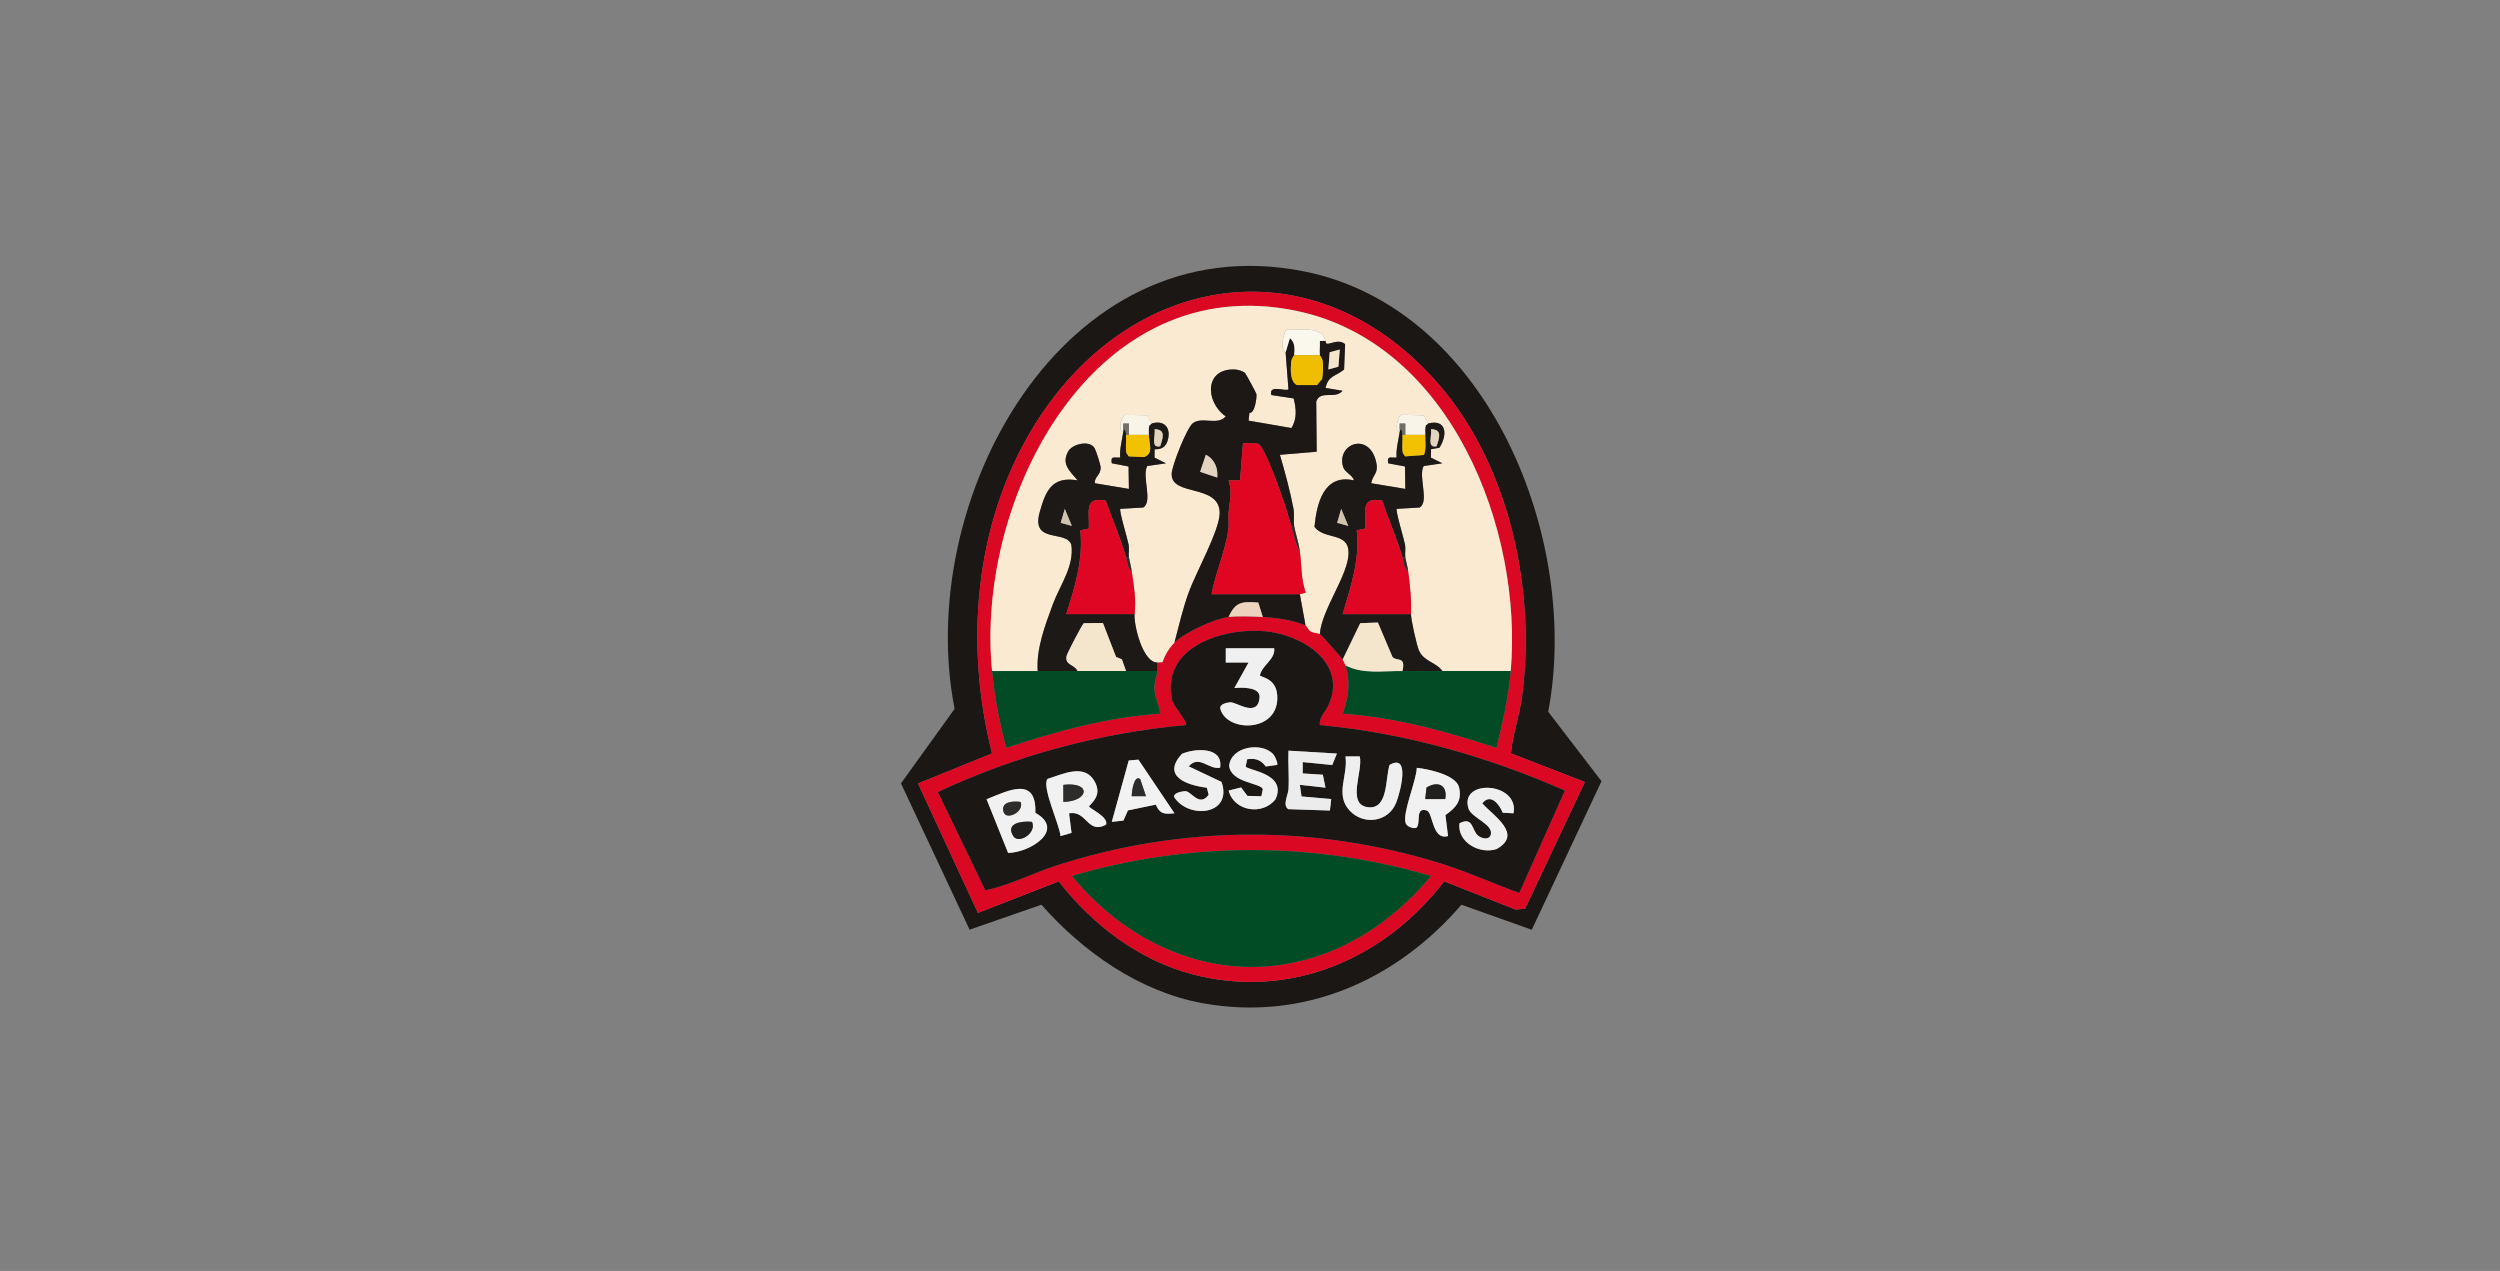 <?xml version="1.0" encoding="UTF-8"?>
<svg id="Calque_1" data-name="Calque 1" xmlns="http://www.w3.org/2000/svg" viewBox="0 0 2124.42 1080">
  <rect x="0" y="0" width="2124.42" height="1080" fill="#808080" stroke="none"/>
  <defs>
    <style>
      .cls-1 {
        fill: #f1f1f1;
      }

      .cls-2 {
        fill: #22201e;
      }

      .cls-3 {
        fill: #faf7ed;
      }

      .cls-4 {
        fill: #1d1816;
      }

      .cls-5 {
        fill: #024b25;
      }

      .cls-6 {
        fill: #ecd4bf;
      }

      .cls-7 {
        fill: #f4e6cd;
      }

      .cls-8 {
        fill: #efbe03;
      }

      .cls-9 {
        fill: #efefef;
      }

      .cls-10 {
        fill: #e00622;
      }

      .cls-11 {
        fill: #1d1917;
      }

      .cls-12 {
        fill: #014b25;
      }

      .cls-13 {
        fill: #2e2c2b;
      }

      .cls-14 {
        fill: #f0f0f0;
      }

      .cls-15 {
        fill: #f8f4e8;
      }

      .cls-16 {
        fill: #de0622;
      }

      .cls-17 {
        fill: #faead2;
      }

      .cls-18 {
        fill: #f2f2f2;
      }

      .cls-19 {
        fill: #d0c4af;
      }

      .cls-20 {
        fill: #f2c102;
      }

      .cls-21 {
        fill: #db0823;
      }

      .cls-22 {
        fill: #726e66;
      }

      .cls-23 {
        fill: #1b1715;
      }

      .cls-24 {
        fill: #e2d4be;
      }

      .cls-25 {
        fill: #ececec;
      }
    </style>
  </defs>
  <path class="cls-23" d="M823.93,789.99l-58.32-124.3,45.59-63.33c-34.8-176.17,91.02-411.85,295.91-371.95,158.16,30.81,236.19,229.04,208.51,374.39l45.29,59.06-59.25,126.21-59.78-21.27c-55.43,64.4-134.3,99.33-220.16,83.64-53.4-9.75-101.6-43.67-136.74-83.64l-61.04,21.19ZM1283.95,640.17c1.4-16.02,7.1-31.25,9.28-47.22,12.25-89.84-10.02-196.02-70.02-265.68-105.75-122.79-264.84-97.34-345.79,36.68-49.59,82.1-57.72,184.19-34.41,276.29l-62.93,25.52,50.92,110,68.68-26.81c28.64,36.93,68.7,67.52,114.8,79.3,82.66,21.11,162.44-13.7,212.7-79.3l60.78,23.98,8.02-.7,50.78-107.68-62.8-24.37Z"/>
  <path class="cls-21" d="M1283.95,640.17l62.8,24.37-50.78,107.68-8.02.7-60.78-23.98c-50.25,65.59-130.04,100.41-212.7,79.3-46.1-11.78-86.17-42.37-114.8-79.3l-68.68,26.81-50.92-110,62.93-25.52c-23.3-92.1-15.18-194.19,34.41-276.29,80.96-134.02,240.04-159.48,345.79-36.68,59.99,69.66,82.26,175.85,70.02,265.68-2.18,15.96-7.88,31.19-9.28,47.22ZM843.06,570.22c2.17,22.07,6.2,43.98,12.13,65.29,42.25-14.03,86.18-26.14,130.73-29.03-.73-6.99-4.56-13.52-4.94-20.61-.35-6.49,2.02-10.43,2.52-15.65.23-2.38-.15-4.86,0-7.25l4.43-.35c1.83-5.92,5.72-12.2,10.1-16.58,8.38-8.38,34.23-20.4,46.01-21.76,8.05-.93,20.67-.46,29.06,0,11.19.62,26.06,2.69,36.32,7.25,1.44.64,2.48,3.9,4.17,4.88,2.69,1.57,6.81,1.6,7.94,2.37,1.75,1.19,17.99,19.37,19.37,21.76.83,1.43,1.94,3.34,2.42,4.84,4.62,14.2,2.47,27.48-2.41,41.09,44.57,2.96,88.44,15.21,130.73,29.04,5.27-21.39,10.22-43.3,12.13-65.3,10.43-120.12-50.7-278.3-181.52-305.95-172.52-36.46-273.68,158.75-259.2,305.95ZM1121.53,616.15c-.71-7.02,5.02-11.35,7.73-17.67,15.45-36.06-23.42-59.41-54.94-62.11-35.58-3.05-88.36,13.75-78.22,58.76,1.04,4.63,13.84,19.05,11.62,21.02-72.86,6.56-144.74,25.89-210.73,56.92l40.3,83.51c21.02-4.38,40.41-14.69,60.92-21.29,106.71-34.3,219.95-34.75,326.9-1.31,22.48,7.03,43.85,16.86,65.92,24.84l38.76-87.03c-66.03-28.97-136.13-48.94-208.26-55.64ZM1215.98,744.33c-99.88-29.33-205.21-29.33-305.11,0,48.8,59.56,123.59,92.21,200.42,70.74,41.42-11.58,77.65-37.86,104.69-70.74Z"/>
  <path class="cls-17" d="M1283.78,570.22h-58.12c-5.5-7.72-15.72-7.9-19.95-17.56-1.84-4.21-6.82-26.32-6.69-30.8.38-12.76-.64-22.62-2.42-36.27-.66-5.09-1.88-8.72-2.42-12.09-.5-3.08.41-6.95-.22-10.56-.83-4.75-8.36-29.24-7.04-30.53l19.42-1.15c8.48-5.14-1.44-26.38,3.43-35.28l15.88-2.28-9.7-4.83.07-7.14,7.15-1.26c7.02-10.94,6.24-24.61-9.63-20.61l-3.87-6.96-18.79-.4c-2.6.57-6.61,12.74-1.55,14.62-1,7.25-3.11,14.18-2.6,21.66-4.76.52-8.41-1.93-7.09,4.93l14.25,2.72.27,19.05-29.04-4.84c1.61-7.7,6.39-8.29,4.38-17.58-5.81-26.78-34.25-16.01-28.16,3.85,1.38,4.51,7.86,6.69,9.24,11.31-25.81-5.77-31.74,19.74-33.62,39.54,8.76,11.43,28.98,3.88,28.97,22.13,0,18.68-22.85,48.08-24.42,68.91-1.13-.77-5.24-.8-7.94-2.37-1.69-.98-2.73-4.24-4.17-4.88l-4.84-26.6,4.98-1.36c-4.04-11.13-3.49-23.53-4.98-34.91-1.09-8.33-3.78-15.27-4.84-21.76-.73-4.48.38-9.67-.65-15.06-2.94-15.36-7.08-30.42-11.45-45.38l31.27-2.63-.39-42.72c3.73-10.07,16-1.4,22.39-9.07l-14.5-2.39c2.52-10.91,8.57-9.6,15.77-15.68l.87-21.5c-5.24-4.76-12.51.08-15.39-.38-1.26-.2-1.14-2.31-1.27-2.35-2.73-13.37-22.73-8.85-32.36-9.78-3.23.73-6.76,17-1.54,19.46l2.42,31.41c-2.44,2.07-17.12-4.47-14.53,4.84l18.93,2.88c2.2,8.38,3.08,17.38-1.89,25.15l-36.43-6.28.77-6.64c4.55.77,6.38-13.24,5.92-15.97-.17-1-8.95-17.16-9.67-17.88-1.45-1.47-5.97-2.81-8.11-2.94-26.43-1.56-26.08,27.33-8.31,39.83-6.68,8.13-20.39-.18-27.99,5.86-5.19,4.13-17.66,35.87-17.93,42.79-.77,19.86,40.75,8.2,40.8,33.52.03,14.44-20.47,51.1-26.42,67.63-4.73,13.15-8.48,28.77-12.01,42.41-4.38,4.38-8.28,10.65-10.1,16.58l-4.43.35c-12.65.24-20.24-32.61-19.37-41.1,1.39-13.53-.5-22.03-2.42-36.27-.68-5.04-1.86-8.66-2.42-12.09-.51-3.06.41-6.95-.22-10.56-.83-4.75-8.36-29.24-7.04-30.53l19.42-1.15c8.48-5.14-1.44-26.38,3.43-35.28l15.88-2.28-9.7-4.83.08-7.13c5.64.22,9.42-1.73,11.07-7.33,3.14-10.64-2.58-17.76-13.56-14.54l-3.87-6.96-18.79-.4c-2.6.57-6.61,12.74-1.55,14.62-1,7.25-3.11,14.18-2.6,21.66-4.76.52-8.41-1.93-7.09,4.93l14.25,2.72.27,19.05-29.04-4.84c-.19-5.65,5.07-6.79,5.06-13.25,0-2.31-3.92-14.36-5.08-16.38-3.99-6.94-17.4-4.13-21.95,1.66-7.06,11.41.67,17.4,7.43,25.55-21.73-3.74-27.17,8.86-32.22,27.06-7.59,27.35,23.06,14.67,26.93,27.79,2.53,18.43-9.83,34.26-15.92,50.93-6.52,17.84-13.94,37.08-12.7,56.23h-38.74c-14.47-147.2,86.68-342.42,259.2-305.95,130.82,27.65,191.94,185.84,181.52,305.95Z"/>
  <path class="cls-23" d="M1121.53,616.15c72.13,6.7,142.24,26.67,208.26,55.64l-38.76,87.03c-22.07-7.98-43.44-17.81-65.92-24.84-106.95-33.44-220.2-32.98-326.9,1.31-20.52,6.59-39.9,16.91-60.92,21.29l-40.3-83.51c65.99-31.03,137.87-50.36,210.73-56.92,2.22-1.98-10.58-16.39-11.62-21.02-10.13-45.01,42.65-61.81,78.22-58.76,31.51,2.7,70.38,26.06,54.94,62.11-2.71,6.32-8.44,10.66-7.73,17.67ZM1082.79,550.88h-41.17v12.1s19.36,0,19.36,0l-12.09,21.74c6.11-.67,22.22-1.14,21.44,8.04-1.5,17.56-19.72,3.68-24.83,4.04-2.96.21-9.61,1.51-8.45,5.73,5.56,20.24,50.52,20.15,48.28-11.75-1.06-15.11-14.74-15.24-14.7-16.96,1.96-8.78,13.2-13.47,12.14-22.94ZM1082.07,641.04c-9.44-10.73-36.16-6.98-37.56,9.8,1.58,14.39,27.03,14.53,28.59,19.73l-1.21,6.04-11.85-.3-5.37-7.18-10.61,2.66c4.53,17.77,29.21,21.46,39.91,7.22,10.04-22.3-24.94-24.38-25.42-27.78l1.29-6.07c7.14-1,11.55.51,15.78,6.18l9.6-1.34c1.01-1.04-1.7-7.32-3.15-8.97ZM1036.77,652.42c2.99-17.71-20.63-16.92-32.43-11.82-17.4,19.03,3.95,26.61,21.22,28.78l1.51,6c-8.08,10.89-14.87-3.38-20.01-3.09-2.08.12-11.05,1.38-9.02,5.5,12.75,18.69,49.6,14.49,39.99-13.34l-27.88-13.21c8.87-10.13,16.75,2.96,26.61,1.17ZM1136.07,640.35l-41.18-2.44c-.44,10.82.63,21.84.04,32.67-.27,4.99-5.37,13.64-.15,17.03l35.32,1.18,1.13-9.76-25.23-2.22-1.41-9.87,21.78,2.4-2.27-11.01-17.1-1.07.02-9.65,25.06,2.52,3.99-9.77ZM1155.45,642.75h-12.13c2.38,16.3-9.12,32.33,3.54,46.05,11.66,12.63,32.91,10.04,39.53-6.66,3.53-8.9,12.33-42.28-5.57-32.16-3.74,11.14-.92,38.54-18.78,35.92s-3.48-31.35-6.6-43.15ZM998.03,691.11l-30.65-45.6-8.24.72-14.37,52.13,9.86-1.05,3.87-8.69,23.6-4.88c3.72,8.14,7.13,8.2,15.92,7.36ZM1230.5,710.45l-2.23-17.79c8.84-6.4,14.41-11.99,11.48-24.06-3.13-10.29-26.19-15.12-35.81-16.13-.35,11.04-12.22,37.89-9.51,46.78,1.26,4.12,8.3,5.21,9.41,3.95,3.65-4.17-1.51-17.5,8.49-14.49,5.59,1.68,4.36,25.63,18.16,21.74ZM939.91,700.77c2.25-6.86-14.54-13.72-14.49-15.7,6.92-6.64,9.59-12.66,4.5-21.47-8.66-14.99-27.07-5.65-39.82-1.67-4.99,6.9,10.29,38.78,11.09,48.54l9.38-2.7-2.13-16.64c15.18-2.76,15.61,18.21,31.47,9.64ZM879.81,690.7c1.04-31.36-22.76-19.04-41.46-11.52l18.31,45.61c18.46-.22,49.22-19.42,23.15-34.09ZM1286.19,691.11c4.9-26.63-46.17-29.55-38.33-4.07,2.64,8.08,21.33,13.32,18.97,22.19-1.29,4.83-7.33,3.55-10.64.99-5.76-4.45-3.92-16.75-16-10.62-1.92,16.21,17.31,26.71,31.64,21.88,22.25-12.6-1.94-27.45-12.22-38.82,7.07-8.89,14.48.78,17.36,7.99l9.23.47Z"/>
  <path class="cls-12" d="M1215.98,744.33c-27.04,32.89-63.27,59.17-104.69,70.74-76.83,21.47-151.63-11.18-200.42-70.74,99.9-29.33,205.23-29.33,305.11,0Z"/>
  <path class="cls-4" d="M1099.74,301.84c-.04.34-2.24,2.38-2.54,5.81-.53,6.08-1.12,16.61,4.94,19.59h17s4.36-5.29,4.36-5.29c.71-4.65.97-9.61.57-14.3-.29-3.41-2.5-5.48-2.54-5.81-.46-3.83.27-8.18,0-12.11,1.51.21,3.64-.39,4.84.02.13.04,0,2.15,1.27,2.35,2.88.45,10.15-4.39,15.39.38l-.87,21.5c-7.2,6.08-13.25,4.78-15.77,15.68l14.5,2.39c-6.39,7.67-18.66-1.01-22.39,9.07l.39,42.72-31.27,2.63c4.37,14.96,8.5,30.02,11.45,45.38,1.03,5.38-.08,10.58.65,15.06h-2.42c-2.46-8.31-4.93-16.61-7.85-24.8-2.7-7.58-15.21-43.33-20.34-44.96-2.26-.72-12.47-.79-12.88-.26l-2.49,31.35h-9.72c3.42,10.9.66,18.06-.02,27.77-.34,4.75.52,9.53-.2,14.29-2.81,18.71-10.8,36.14-14.28,54.63h75.06s4.84,26.61,4.84,26.61c-10.26-4.57-25.14-6.64-36.32-7.25l-3.86-12.23c-13.71-1.06-19.37-.74-25.2,12.23-11.78,1.36-37.63,13.38-46.01,21.76,3.53-13.63,7.28-29.26,12.01-42.41,5.94-16.53,26.44-53.19,26.42-67.63-.05-25.33-41.56-13.66-40.8-33.52.27-6.92,12.74-38.66,17.93-42.79,7.61-6.05,21.31,2.27,27.99-5.86-17.77-12.5-18.12-41.4,8.31-39.83,2.15.13,6.66,1.47,8.11,2.94.72.72,9.5,16.88,9.67,17.88.46,2.74-1.37,16.75-5.92,15.97l-.77,6.64,36.43,6.28c4.96-7.77,4.09-16.77,1.89-25.15l-18.93-2.88c-2.59-9.32,12.08-2.77,14.53-4.84l-2.42-31.41,3.62-12.08c4.35,3.25,4.27,9.43,3.64,14.5ZM1138.48,297.02l-8.53,2.34-1.13,14.57,8.53-2.34,1.13-14.57ZM1034.35,405.8c.88-7.81-2.34-15.82-9.66-19.33l-4.87,14.48,14.52,4.85Z"/>
  <path class="cls-11" d="M978.67,359.87c10.98-3.22,16.7,3.9,13.56,14.54-1.65,5.6-5.44,7.55-11.07,7.33l-.08,7.13,9.7,4.83-15.88,2.28c-4.86,8.89,5.06,30.13-3.43,35.28l-19.42,1.15c-1.32,1.3,6.21,25.78,7.04,30.53.63,3.61-.28,7.5.22,10.56h-2.42c-4.79-16.47-11.64-31.93-17.21-48.08-19.23-3.82-13.6,10.27-14.46,23.79l-7.22,1.41c2.61,24.73-4.52,48.09-11.96,71.22h58.11c-.87,8.5,6.72,41.36,19.37,41.11-.15,2.39.23,4.87,0,7.25h-26.64l-3.52-9.9-4.98-2.12-11.15-28.8-16.24.17c-1.3.89-14.16,25.46-14.64,27.88-1.57,8.06,6.53,6.74,9.36,12.77h-33.9c-1.24-19.15,6.17-38.39,12.7-56.23,6.09-16.67,18.44-32.49,15.92-50.93-3.87-13.12-34.53-.44-26.93-27.79,5.05-18.21,10.49-30.8,32.22-27.06-6.76-8.15-14.49-14.14-7.43-25.55,4.55-5.79,17.96-8.6,21.95-1.66,1.16,2.02,5.08,14.07,5.08,16.38.01,6.46-5.25,7.6-5.06,13.25l29.04,4.84-.27-19.05-14.25-2.72c-1.32-6.86,2.33-4.41,7.09-4.93-.5-7.48,1.61-14.41,2.6-21.66.11-.79-.06-1.62,0-2.42,2.52.37,2.3,2.81,2.42,4.84.31,5.1-.65,10.3.32,15.4l1.95,2.88,13.02.61c8.45-3.16,4.25-10.95,4.09-18.89-.05-2.69-.35-5.37.43-8.01l1.99-1.66ZM985.9,379.21c2.11-6.7,5.3-14.28-4.81-14.49,1.12,5.01-3.82,16.46,4.81,14.49ZM910.85,446.9l-6.04-14.46-3.45,11.88,9.49,2.59Z"/>
  <path class="cls-11" d="M1213.56,359.87c15.87-4.01,16.65,9.67,9.63,20.61l-7.15,1.26-.07,7.14,9.7,4.83-15.88,2.28c-4.86,8.89,5.06,30.13-3.43,35.28l-19.42,1.15c-1.32,1.29,6.21,25.78,7.04,30.53.63,3.61-.28,7.48.22,10.56h-2.42c-4.83-16.36-11.94-31.9-17.21-48.08-19.23-3.82-13.6,10.27-14.46,23.79l-7.22,1.41c2.9,24.83-5.13,47.91-11.96,71.22h58.11c-.13,4.48,4.85,26.59,6.69,30.81,4.23,9.66,14.45,9.84,19.95,17.56-11.27,0-22.64.17-33.9,0,3.06-13.25-5.1-7.83-8.5-12.02l-12.39-29.2-15,.56-14.96,30.98c-1.39-2.39-17.62-20.57-19.37-21.76,1.56-20.83,24.41-50.23,24.42-68.91,0-18.25-20.22-10.7-28.97-22.13,1.88-19.8,7.81-45.32,33.62-39.54-1.38-4.62-7.86-6.8-9.24-11.31-6.09-19.85,22.35-30.63,28.16-3.85,2.01,9.29-2.77,9.88-4.38,17.58l29.04,4.84-.27-19.05-14.25-2.72c-1.32-6.86,2.33-4.41,7.09-4.93-.5-7.48,1.61-14.41,2.6-21.66.11-.79-.06-1.62,0-2.42,2.52.37,2.3,2.81,2.42,4.84.31,5.1-.65,10.3.32,15.4l1.95,2.88,16.04-1.2c2.06-5.48.91-11.41,1.06-17.08.07-2.67-.44-5.38.43-8.01l1.99-1.66ZM1220.79,379.21c2.11-6.7,5.3-14.28-4.81-14.49,1.12,5.01-3.82,16.46,4.81,14.49ZM1145.74,446.9l-6.04-14.46-3.45,11.88,9.49,2.59Z"/>
  <path class="cls-5" d="M1191.76,570.22c11.26.17,22.64,0,33.9,0h58.12c-1.91,22-6.86,43.91-12.13,65.3-42.29-13.83-86.16-26.08-130.73-29.04,4.89-13.61,7.03-26.9,2.41-41.09,14.62,7.75,31.93,4.59,48.43,4.84Z"/>
  <path class="cls-5" d="M881.8,570.22h101.7c-.51,5.22-2.87,9.16-2.52,15.65.38,7.09,4.21,13.62,4.94,20.61-44.55,2.89-88.49,15-130.73,29.03-5.93-21.31-9.96-43.22-12.13-65.29h38.74Z"/>
  <path class="cls-7" d="M1140.91,560.55l14.96-30.98,15-.56,12.39,29.2c3.4,4.19,11.56-1.23,8.5,12.02-16.5-.25-33.81,2.91-48.43-4.84-.49-1.49-1.59-3.4-2.42-4.84Z"/>
  <path class="cls-6" d="M1044.05,524.28c5.84-12.97,11.49-13.29,25.2-12.23l3.86,12.23c-8.39-.46-21.01-.93-29.06,0Z"/>
  <path class="cls-10" d="M1097.32,446.91c2.09,7.04,3.41,15.58,7.26,21.76,1.5,11.38.94,23.78,4.98,34.91l-4.98,1.36h-75.06c3.48-18.5,11.47-35.93,14.28-54.64.71-4.76-.14-9.54.2-14.29.69-9.71,3.45-16.87.02-27.77h9.72s2.49-31.35,2.49-31.35c.42-.53,10.62-.45,12.88.26,5.14,1.63,17.64,37.38,20.34,44.96,2.92,8.19,5.39,16.49,7.85,24.8Z"/>
  <path class="cls-16" d="M964.14,521.87h-58.11c7.44-23.14,14.56-46.5,11.96-71.23l7.22-1.41c.85-13.53-4.77-27.62,14.46-23.79,5.57,16.15,12.43,31.61,17.21,48.08,1.19,4.11,1.07,9.21,4.84,12.09,1.93,14.23,3.81,22.74,2.42,36.27Z"/>
  <path class="cls-16" d="M1199.03,521.87h-58.11c6.83-23.32,14.86-46.4,11.96-71.23l7.22-1.41c.85-13.53-4.77-27.62,14.46-23.79,5.28,16.18,12.38,31.72,17.21,48.08,1.21,4.1,1.06,9.21,4.84,12.09,1.78,13.65,2.8,23.51,2.42,36.27Z"/>
  <path class="cls-3" d="M1126.38,289.75c-1.21-.4-3.33.19-4.84-.02.27,3.93-.46,8.27,0,12.11h-21.79c.63-5.07.71-11.25-3.64-14.5l-3.62,12.08c-5.22-2.45-1.69-18.72,1.54-19.46,9.63.93,29.62-3.58,32.36,9.78Z"/>
  <path class="cls-15" d="M1213.56,359.87l-1.99,1.66c-.87,2.64-.36,5.34-.43,8.01h-16.95v-9.66s-4.83,0-4.83,0c-.11,1.59.12,3.23,0,4.82-.06.8.11,1.63,0,2.42-5.06-1.88-1.05-14.04,1.55-14.62l18.79.4,3.87,6.96Z"/>
  <path class="cls-15" d="M978.67,359.87l-1.99,1.66c-.79,2.64-.48,5.32-.43,8.01h-16.95v-9.66s-4.83,0-4.83,0c-.11,1.59.12,3.23,0,4.82-.06.8.11,1.63,0,2.42-5.06-1.88-1.05-14.04,1.55-14.62l18.79.4,3.87,6.96Z"/>
  <path class="cls-13" d="M961.72,485.6c-3.77-2.88-3.65-7.98-4.84-12.09h2.42c.57,3.43,1.74,7.05,2.42,12.09Z"/>
  <path class="cls-13" d="M1104.59,468.67c-3.86-6.18-5.18-14.72-7.26-21.76h2.42c1.06,6.49,3.75,13.43,4.84,21.76Z"/>
  <path class="cls-13" d="M1196.61,485.6c-3.78-2.88-3.63-7.99-4.84-12.09h2.42c.54,3.37,1.76,7,2.42,12.09Z"/>
  <path class="cls-14" d="M1082.79,550.88c1.06,9.46-10.19,14.16-12.14,22.94-.04,1.72,13.64,1.85,14.7,16.96,2.24,31.89-42.72,31.98-48.28,11.75-1.16-4.22,5.49-5.52,8.45-5.73,5.11-.36,23.33,13.51,24.83-4.04.78-9.18-15.32-8.71-21.44-8.04l12.09-21.74h-19.37s.01-12.1.01-12.1h41.17Z"/>
  <path class="cls-1" d="M879.81,690.7c26.08,14.67-4.69,33.87-23.15,34.09l-18.31-45.61c18.7-7.52,42.5-19.84,41.46,11.52ZM867.27,681.45c-5.92-.89-17.06-.49-14.5,8.44,2.22,7.74,17.92-.06,14.5-8.44ZM876.95,698.38c-8.94-.93-22.84,1.18-15.84,12.18,4.48,7.04,20.17-2.76,15.84-12.18Z"/>
  <path class="cls-1" d="M939.91,700.77c-15.85,8.57-16.29-12.4-31.47-9.64l2.13,16.64-9.38,2.7c-.79-9.76-16.08-41.63-11.09-48.54,12.74-3.98,31.16-13.31,39.82,1.67,5.09,8.81,2.41,14.83-4.5,21.47-.05,1.98,16.74,8.83,14.49,15.7ZM903.61,681.44c21.74-.44,24.27-17.33-.02-14.51l.02,14.51Z"/>
  <path class="cls-1" d="M1230.5,710.45c-13.8,3.89-12.57-20.06-18.16-21.74-10.01-3.01-4.85,10.33-8.49,14.49-1.11,1.26-8.15.17-9.41-3.95-2.71-8.88,9.16-35.74,9.51-46.78,9.62,1.01,32.68,5.84,35.81,16.13,2.93,12.07-2.64,17.66-11.48,24.06l2.23,17.79ZM1228.09,679.02c2.21-11.74-6.15-15.81-15.89-9.8l-1.08,9.8h16.97Z"/>
  <path class="cls-9" d="M1286.19,691.11l-9.23-.47c-2.88-7.2-10.29-16.88-17.36-7.99,10.27,11.37,34.47,26.22,12.22,38.82-14.33,4.82-33.56-5.68-31.64-21.88,12.09-6.13,10.24,6.16,16,10.62,3.31,2.56,9.35,3.84,10.64-.99,2.37-8.87-16.33-14.11-18.97-22.19-7.83-25.48,43.24-22.56,38.33,4.07Z"/>
  <path class="cls-25" d="M1136.07,640.35l-3.99,9.77-25.06-2.52-.02,9.65,17.1,1.07,2.27,11.01-21.78-2.4,1.41,9.87,25.23,2.22-1.13,9.76-35.32-1.18c-5.22-3.39-.12-12.04.15-17.03.59-10.83-.48-21.85-.04-32.67l41.18,2.44Z"/>
  <path class="cls-9" d="M1036.77,652.42c-9.86,1.79-17.74-11.31-26.61-1.17l27.88,13.21c9.61,27.83-27.24,32.03-39.99,13.34-2.03-4.12,6.94-5.38,9.02-5.5,5.14-.29,11.92,13.98,20.01,3.09l-1.51-6c-17.27-2.17-38.62-9.76-21.22-28.78,11.8-5.1,35.41-5.89,32.43,11.82Z"/>
  <path class="cls-18" d="M998.03,691.11c-8.78.84-12.19.77-15.92-7.36l-23.6,4.88-3.87,8.69-9.86,1.05,14.37-52.13,8.24-.72,30.65,45.6ZM968.94,662.11c-5.57-4.51-7.35,12.23-7.22,14.49h12.09s-4.87-14.49-4.87-14.49Z"/>
  <path class="cls-9" d="M1082.07,641.04c1.45,1.65,4.16,7.92,3.15,8.97l-9.6,1.34c-4.23-5.68-8.64-7.18-15.78-6.18l-1.29,6.07c.49,3.4,35.46,5.49,25.42,27.78-10.7,14.24-35.38,10.55-39.91-7.22l10.61-2.66,5.37,7.18,11.85.3,1.21-6.04c-1.56-5.2-27.01-5.34-28.59-19.73,1.4-16.78,28.12-20.53,37.56-9.8Z"/>
  <path class="cls-9" d="M1155.45,642.75c3.12,11.8-11.35,40.52,6.6,43.15s15.04-24.78,18.78-35.92c17.9-10.12,9.1,23.26,5.57,32.16-6.63,16.71-27.87,19.29-39.53,6.66-12.67-13.72-1.16-29.74-3.54-46.05h12.13Z"/>
  <path class="cls-8" d="M1121.54,301.84c.04.33,2.25,2.39,2.54,5.81.4,4.69.13,9.65-.57,14.3l-4.36,5.29h-17c-6.06-2.99-5.47-13.51-4.94-19.59.3-3.42,2.5-5.47,2.54-5.81h21.79Z"/>
  <path class="cls-24" d="M1034.35,405.8l-14.52-4.85,4.87-14.48c7.31,3.51,10.54,11.52,9.66,19.33Z"/>
  <polygon class="cls-7" points="1138.48 297.02 1137.34 311.58 1128.81 313.92 1129.95 299.36 1138.48 297.02"/>
  <path class="cls-7" d="M915.71,570.22c-2.83-6.03-10.93-4.71-9.36-12.77.47-2.42,13.34-26.99,14.64-27.88l16.24-.17,11.15,28.8,4.98,2.12,3.52,9.9h-41.17Z"/>
  <path class="cls-20" d="M976.24,369.54c.16,7.94,4.36,15.73-4.09,18.89l-13.02-.61-1.95-2.88c-.97-5.1,0-10.31-.32-15.4h19.37Z"/>
  <polygon class="cls-19" points="910.85 446.9 901.36 444.32 904.81 432.44 910.85 446.9"/>
  <path class="cls-24" d="M985.9,379.21c-8.63,1.96-3.68-9.49-4.81-14.49,10.11.21,6.91,7.79,4.81,14.49Z"/>
  <path class="cls-22" d="M954.45,364.71c.13-1.59-.1-3.23,0-4.82h4.82s0,9.66,0,9.66h-2.42c-.12-2.03.09-4.46-2.42-4.84Z"/>
  <path class="cls-20" d="M1211.13,369.54c-.16,5.67,1,11.6-1.06,17.08l-16.04,1.2-1.95-2.88c-.97-5.1,0-10.31-.32-15.4h19.37Z"/>
  <polygon class="cls-19" points="1145.74 446.9 1136.25 444.32 1139.7 432.44 1145.74 446.9"/>
  <path class="cls-24" d="M1220.79,379.21c-8.63,1.96-3.68-9.49-4.81-14.49,10.11.21,6.91,7.79,4.81,14.49Z"/>
  <path class="cls-22" d="M1189.34,364.71c.13-1.59-.1-3.23,0-4.82h4.82s0,9.66,0,9.66h-2.42c-.12-2.03.09-4.47-2.42-4.84Z"/>
  <path class="cls-2" d="M876.95,698.38c4.33,9.42-11.36,19.23-15.84,12.18-7-11,6.9-13.12,15.84-12.18Z"/>
  <path class="cls-13" d="M867.27,681.45c3.42,8.37-12.29,16.18-14.5,8.44-2.55-8.92,8.59-9.32,14.5-8.44Z"/>
  <path class="cls-13" d="M903.61,681.44l-.02-14.51c24.28-2.82,21.75,14.08.02,14.51Z"/>
  <path class="cls-2" d="M1228.09,679.02h-16.97l1.08-9.8c9.75-6.01,18.1-1.94,15.89,9.8Z"/>
  <path class="cls-13" d="M968.94,662.11l4.87,14.49h-12.09c-.13-2.26,1.65-18.99,7.22-14.49Z"/>
</svg>